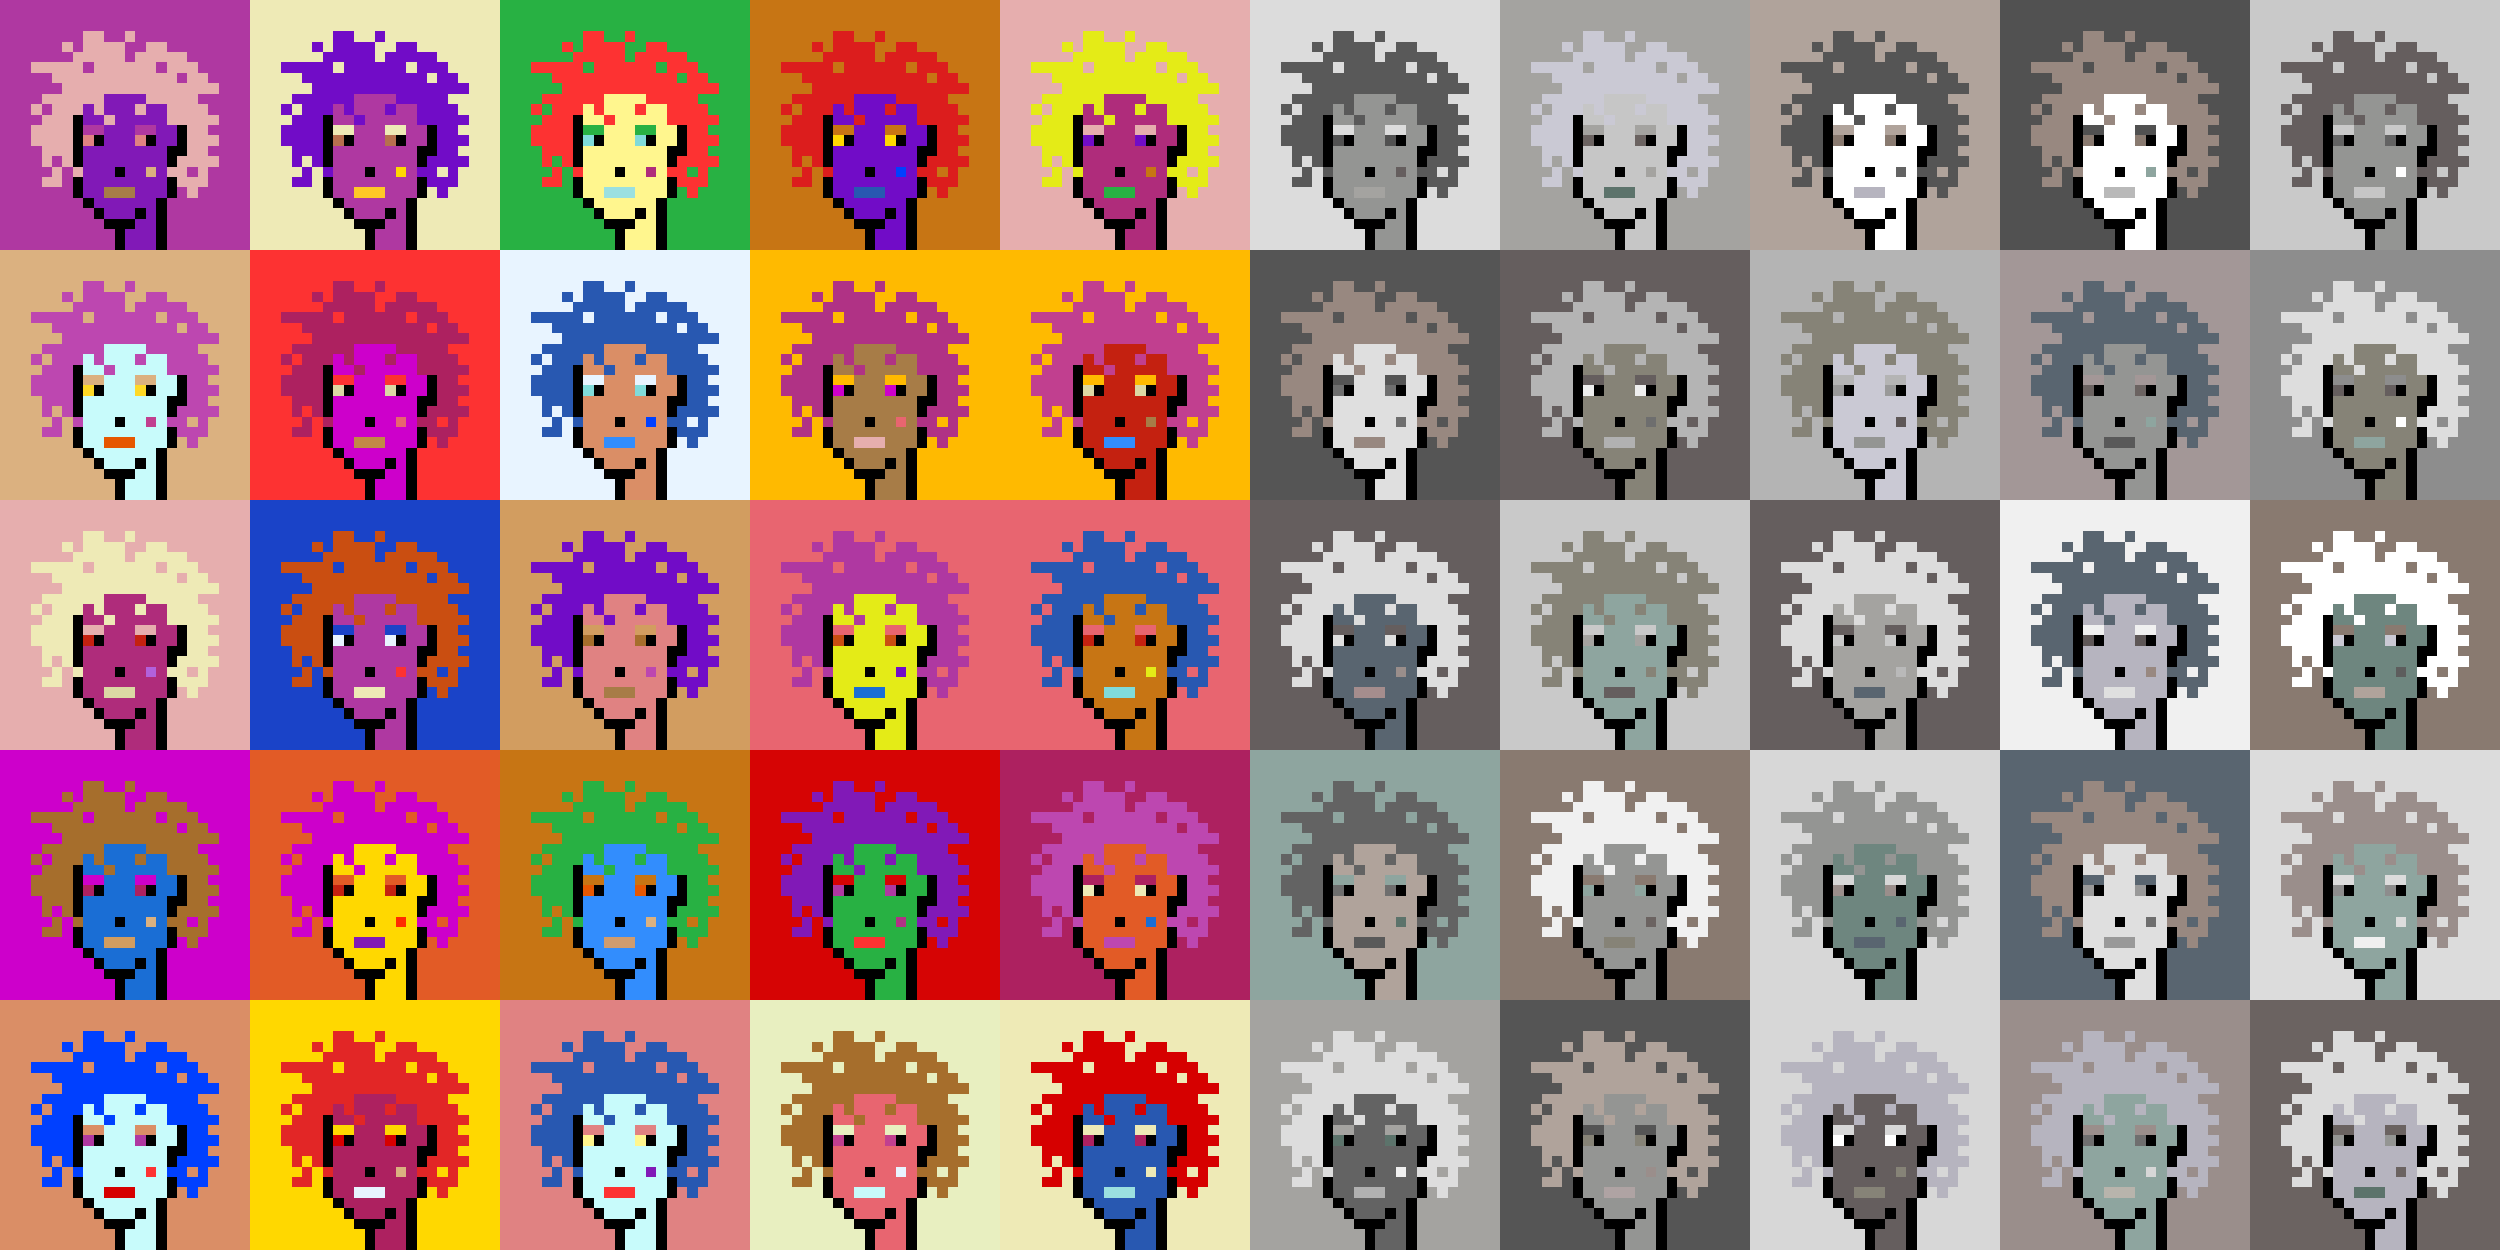 <svg shape-rendering="crispEdges" viewBox="0 0 240 120" xmlns="http://www.w3.org/2000/svg"><rect x="0" y="0" width="240" height="120" fill="#333333" stroke="none"/><style>rect{width:1px;height:1px}rect.bg{width:24px;height:24px}.c1{fill:#e7cba9}.c2{fill:#da8e66}.c3{fill:#ffd800}.c4{fill:#d60404}.c5{fill:#e86570}.c6{fill:#c77514}.c7{fill:#dc1d1d}.c8{fill:#ffc926}.c9{fill:#1a6ed5}.c10{fill:#d09c6e}.c11{fill:#fff68e}.c12{fill:#d29d60}.c13{fill:#80dbda}.c14{fill:#bd47b0}.c15{fill:#b261dc}.c16{fill:#0040ff}.c17{fill:#1a43c8}.c18{fill:#ff8ebe}.c19{fill:#c28946}.c20{fill:#a77c47}.c21{fill:#ffba00}.c22{fill:#ad2160}.c23{fill:#e25b26}.c24{fill:#c42110}.c25{fill:#b03285}.c26{fill:#ca4e11}.c27{fill:#c13f8f}.c28{fill:#e8efc0}.c29{fill:#b66f4e}.c30{fill:#9be0e0}.c31{fill:#e22626}.c32{fill:#2858b1}.c33{fill:#e8f4ff}.c34{fill:#28b143}.c35{fill:#8119b7}.c36{fill:#a66e2c}.c37{fill:#e4eb17}.c38{fill:#ff0000}.c39{fill:#328dfd}.c40{fill:#e08282}.c41{fill:#dcd8a4}.c42{fill:#d60000}.c43{fill:#cd00cb}.c44{fill:#710cc7}.c45{fill:#dbb180}.c46{fill:#ffd926}.c47{fill:#e6aeae}.c48{fill:#eeeab6}.c49{fill:#e65700}.c50{fill:#c8fbfb}.c51{fill:#af2c7b}.c52{fill:#af38a1}.c53{fill:#ff2a00}.c54{fill:#fd3232}.c55{fill:#a39797}.c56{fill:#ffffff}.c57{fill:#6f6f6f}.c58{fill:#afa3a3}.c59{fill:#655e5e}.c60{fill:#897a70}.c61{fill:#a58d8d}.c62{fill:#f0f0f0}.c63{fill:#949593}.c64{fill:#5c736b}.c65{fill:#596570}.c66{fill:#8d8d8d}.c67{fill:#8ea59f}.c68{fill:#5e5757}.c69{fill:#555555}.c70{fill:#595959}.c71{fill:#5d5d5d}.c72{fill:#b8b4ac}.c73{fill:#b1b1b1}.c74{fill:#b0a39b}.c75{fill:#d7d7d7}.c76{fill:#515151}.c77{fill:#b9b9b9}.c78{fill:#9a8e8b}.c79{fill:#636363}.c80{fill:#c6c6c6}.c81{fill:#dddddd}.c82{fill:#6b6361}.c83{fill:#b4b4b4}.c84{fill:#cac9d4}.c85{fill:#dcdcdc}.c86{fill:#6e867f}.c87{fill:#999999}.c88{fill:#dfdfdf}.c89{fill:#c9c9c9}.c90{fill:#988880}.c91{fill:#b6b4bf}.c92{fill:#868377}.c93{fill:#a4a3a0}.c94{fill:#eeeeee}.c95{fill:#6e6e6e}.c96{fill:#6e984d}.c97{fill:#fff68e}.c98{fill:#000000}.c99{fill:#711010}.c100{fill:#dbb180}.c101{fill:#917656}.c102{fill:#5c8539}.c103{fill:#638596}.c104{fill:#7b7b7b}.c105{fill:#d0d0d0}.c106{fill:#aeaeae}.c107{fill:#5e5e5e}.c108{fill:#727272}.c109{fill:#747474}.c110{fill:#373737}</style><defs><g id="h"><rect x="12" y="3"/><rect x="9" y="3"/><rect x="8" y="3"/><rect x="15" y="4"/><rect x="14" y="4"/><rect x="11" y="4"/><rect x="10" y="4"/><rect x="9" y="4"/><rect x="8" y="4"/><rect x="6" y="4"/><rect x="17" y="5"/><rect x="16" y="5"/><rect x="15" y="5"/><rect x="14" y="5"/><rect x="13" y="5"/><rect x="11" y="5"/><rect x="10" y="5"/><rect x="9" y="5"/><rect x="8" y="5"/><rect x="7" y="5"/><rect x="18" y="6"/><rect x="17" y="6"/><rect x="16" y="6"/><rect x="14" y="6"/><rect x="13" y="6"/><rect x="12" y="6"/><rect x="11" y="6"/><rect x="10" y="6"/><rect x="9" y="6"/><rect x="7" y="6"/><rect x="6" y="6"/><rect x="5" y="6"/><rect x="4" y="6"/><rect x="3" y="6"/><rect x="19" y="7"/><rect x="18" y="7"/><rect x="16" y="7"/><rect x="15" y="7"/><rect x="14" y="7"/><rect x="13" y="7"/><rect x="12" y="7"/><rect x="11" y="7"/><rect x="10" y="7"/><rect x="9" y="7"/><rect x="8" y="7"/><rect x="7" y="7"/><rect x="6" y="7"/><rect x="5" y="7"/><rect x="20" y="8"/><rect x="19" y="8"/><rect x="18" y="8"/><rect x="17" y="8"/><rect x="16" y="8"/><rect x="15" y="8"/><rect x="14" y="8"/><rect x="13" y="8"/><rect x="12" y="8"/><rect x="11" y="8"/><rect x="10" y="8"/><rect x="9" y="8"/><rect x="8" y="8"/><rect x="7" y="8"/><rect x="6" y="8"/><rect x="18" y="9"/><rect x="17" y="9"/><rect x="16" y="9"/><rect x="15" y="9"/><rect x="14" y="9"/><rect x="9" y="9"/><rect x="8" y="9"/><rect x="7" y="9"/><rect x="6" y="9"/><rect x="5" y="9"/><rect x="4" y="9"/><rect x="19" y="10"/><rect x="18" y="10"/><rect x="17" y="10"/><rect x="16" y="10"/><rect x="13" y="10"/><rect x="9" y="10"/><rect x="7" y="10"/><rect x="6" y="10"/><rect x="5" y="10"/><rect x="3" y="10"/><rect x="20" y="11"/><rect x="19" y="11"/><rect x="18" y="11"/><rect x="17" y="11"/><rect x="16" y="11"/><rect x="10" y="11"/><rect x="6" y="11"/><rect x="5" y="11"/><rect x="4" y="11"/><rect x="19" y="12"/><rect x="18" y="12"/><rect x="6" y="12"/><rect x="5" y="12"/><rect x="4" y="12"/><rect x="3" y="12"/><rect x="20" y="13"/><rect x="19" y="13"/><rect x="18" y="13"/><rect x="6" y="13"/><rect x="5" y="13"/><rect x="4" y="13"/><rect x="3" y="13"/><rect x="19" y="14"/><rect x="18" y="14"/><rect x="6" y="14"/><rect x="5" y="14"/><rect x="4" y="14"/><rect x="20" y="15"/><rect x="19" y="15"/><rect x="18" y="15"/><rect x="17" y="15"/><rect x="6" y="15"/><rect x="4" y="15"/><rect x="19" y="16"/><rect x="17" y="16"/><rect x="16" y="16"/><rect x="7" y="16"/><rect x="5" y="16"/><rect x="19" y="17"/><rect x="18" y="17"/><rect x="17" y="17"/><rect x="5" y="17"/><rect x="4" y="17"/><rect x="18" y="18"/></g><g id="s"><rect x="13" y="9"/> <rect x="12" y="9"/> <rect x="11" y="9"/> <rect x="10" y="9"/> <rect x="15" y="10"/> <rect x="14" y="10"/> <rect x="12" y="10"/> <rect x="11" y="10"/> <rect x="10" y="10"/> <rect x="8" y="10"/> <rect x="15" y="11"/> <rect x="14" y="11"/> <rect x="13" y="11"/> <rect x="12" y="11"/> <rect x="11" y="11"/> <rect x="9" y="11"/> <rect x="8" y="11"/> <rect x="16" y="12"/> <rect x="15" y="12"/> <rect x="12" y="12"/> <rect x="11" y="12"/> <rect x="10" y="12"/> <rect x="16" y="13"/> <rect x="15" y="13"/> <rect x="12" y="13"/> <rect x="11" y="13"/> <rect x="10" y="13"/> <rect x="15" y="14"/> <rect x="14" y="14"/> <rect x="13" y="14"/> <rect x="12" y="14"/> <rect x="11" y="14"/> <rect x="10" y="14"/> <rect x="9" y="14"/> <rect x="8" y="14"/> <rect x="15" y="15"/> <rect x="14" y="15"/> <rect x="13" y="15"/> <rect x="12" y="15"/> <rect x="11" y="15"/> <rect x="10" y="15"/> <rect x="9" y="15"/> <rect x="8" y="15"/> <rect x="15" y="16"/> <rect x="13" y="16"/> <rect x="12" y="16"/> <rect x="10" y="16"/> <rect x="9" y="16"/> <rect x="8" y="16"/> <rect x="15" y="17"/> <rect x="14" y="17"/> <rect x="13" y="17"/> <rect x="12" y="17"/> <rect x="11" y="17"/> <rect x="10" y="17"/> <rect x="9" y="17"/> <rect x="8" y="17"/> <rect x="15" y="18"/> <rect x="14" y="18"/> <rect x="13" y="18"/> <rect x="9" y="18"/> <rect x="8" y="18"/> <rect x="14" y="19"/> <rect x="13" y="19"/> <rect x="12" y="19"/> <rect x="11" y="19"/> <rect x="10" y="19"/> <rect x="9" y="19"/> <rect x="14" y="20"/> <rect x="12" y="20"/> <rect x="11" y="20"/> <rect x="10" y="20"/> <rect x="14" y="21"/> <rect x="13" y="21"/> <rect x="14" y="22"/> <rect x="13" y="22"/> <rect x="12" y="22"/> <rect x="14" y="23"/> <rect x="13" y="23"/> <rect x="12" y="23"/></g><g id="o"><rect x="7" y="11" /><rect x="17" y="12" /><rect x="7" y="12" /><rect x="17" y="13" /><rect x="14" y="13" /><rect x="9" y="13" /><rect x="7" y="13" /><rect x="17" y="14" /><rect x="16" y="14" /><rect x="7" y="14" /><rect x="16" y="15" /><rect x="7" y="15" /><rect x="11" y="16" /><rect x="16" y="17" /><rect x="7" y="17" /><rect x="16" y="18" /><rect x="7" y="18" /><rect x="15" y="19" /><rect x="8" y="19" /><rect x="15" y="20" /><rect x="13" y="20" /><rect x="9" y="20" /><rect x="15" y="21" /><rect x="12" y="21" /><rect x="11" y="21" /><rect x="10" y="21" /><rect x="15" y="22" /><rect x="11" y="22" /><rect x="15" y="23" /><rect x="11" y="23" /></g><g id="de"><rect x="14" y="12" /><rect x="13" y="12" /><rect x="9" y="12" /><rect x="8" y="12" /></g><g id="le"><rect x="13" y="13" /><rect x="8" y="13" /></g><g id="l"><rect x="12" y="18" /><rect x="11" y="18" /><rect x="10" y="18" /></g><g id="m"><rect x="14" y="16" /></g></defs><g transform="translate(0, 0)"><rect class="bg c52"></rect><use href="#h" class="c47" /><use href="#s" class="c35" /><use href="#de" class="c52" /><use href="#le" class="c40" /><use href="#m" class="c45" /><use href="#l" class="c20" /><use href="#o" fill="black" /></g><g transform="translate(24, 0)"><rect class="bg c48"></rect><use href="#h" class="c44" /><use href="#s" class="c52" /><use href="#de" class="c48" /><use href="#le" class="c29" /><use href="#m" class="c3" /><use href="#l" class="c8" /><use href="#o" fill="black" /></g><g transform="translate(48, 0)"><rect class="bg c34"></rect><use href="#h" class="c54" /><use href="#s" class="c11" /><use href="#de" class="c34" /><use href="#le" class="c13" /><use href="#m" class="c51" /><use href="#l" class="c30" /><use href="#o" fill="black" /></g><g transform="translate(72, 0)"><rect class="bg c6"></rect><use href="#h" class="c7" /><use href="#s" class="c44" /><use href="#de" class="c6" /><use href="#le" class="c3" /><use href="#m" class="c16" /><use href="#l" class="c32" /><use href="#o" fill="black" /></g><g transform="translate(96, 0)"><rect class="bg c47"></rect><use href="#h" class="c37" /><use href="#s" class="c51" /><use href="#de" class="c47" /><use href="#le" class="c44" /><use href="#m" class="c6" /><use href="#l" class="c34" /><use href="#o" fill="black" /></g><g transform="translate(120, 0)"><rect class="bg c85"></rect><use href="#h" class="c70" /><use href="#s" class="c63" /><use href="#de" class="c85" /><use href="#le" class="c76" /><use href="#m" class="c59" /><use href="#l" class="c93" /><use href="#o" fill="black" /></g><g transform="translate(144, 0)"><rect class="bg c93"></rect><use href="#h" class="c84" /><use href="#s" class="c80" /><use href="#de" class="c93" /><use href="#le" class="c82" /><use href="#m" class="c93" /><use href="#l" class="c64" /><use href="#o" fill="black" /></g><g transform="translate(168, 0)"><rect class="bg c74"></rect><use href="#h" class="c69" /><use href="#s" class="c56" /><use href="#de" class="c74" /><use href="#le" class="c60" /><use href="#m" class="c79" /><use href="#l" class="c91" /><use href="#o" fill="black" /></g><g transform="translate(192, 0)"><rect class="bg c76"></rect><use href="#h" class="c90" /><use href="#s" class="c56" /><use href="#de" class="c76" /><use href="#le" class="c60" /><use href="#m" class="c67" /><use href="#l" class="c77" /><use href="#o" fill="black" /></g><g transform="translate(216, 0)"><rect class="bg c89"></rect><use href="#h" class="c59" /><use href="#s" class="c63" /><use href="#de" class="c89" /><use href="#le" class="c79" /><use href="#m" class="c56" /><use href="#l" class="c80" /><use href="#o" fill="black" /></g><g transform="translate(0, 24)"><rect class="bg c45"></rect><use href="#h" class="c14" /><use href="#s" class="c50" /><use href="#de" class="c45" /><use href="#le" class="c46" /><use href="#m" class="c27" /><use href="#l" class="c49" /><use href="#o" fill="black" /></g><g transform="translate(24, 24)"><rect class="bg c54"></rect><use href="#h" class="c22" /><use href="#s" class="c43" /><use href="#de" class="c54" /><use href="#le" class="c41" /><use href="#m" class="c5" /><use href="#l" class="c19" /><use href="#o" fill="black" /></g><g transform="translate(48, 24)"><rect class="bg c33"></rect><use href="#h" class="c32" /><use href="#s" class="c2" /><use href="#de" class="c33" /><use href="#le" class="c13" /><use href="#m" class="c16" /><use href="#l" class="c39" /><use href="#o" fill="black" /></g><g transform="translate(72, 24)"><rect class="bg c21"></rect><use href="#h" class="c25" /><use href="#s" class="c20" /><use href="#de" class="c21" /><use href="#le" class="c43" /><use href="#m" class="c5" /><use href="#l" class="c47" /><use href="#o" fill="black" /></g><g transform="translate(96, 24)"><rect class="bg c21"></rect><use href="#h" class="c27" /><use href="#s" class="c24" /><use href="#de" class="c21" /><use href="#le" class="c41" /><use href="#m" class="c20" /><use href="#l" class="c39" /><use href="#o" fill="black" /></g><g transform="translate(120, 24)"><rect class="bg c69"></rect><use href="#h" class="c90" /><use href="#s" class="c88" /><use href="#de" class="c69" /><use href="#le" class="c57" /><use href="#m" class="c95" /><use href="#l" class="c90" /><use href="#o" fill="black" /></g><g transform="translate(144, 24)"><rect class="bg c59"></rect><use href="#h" class="c83" /><use href="#s" class="c92" /><use href="#de" class="c59" /><use href="#le" class="c94" /><use href="#m" class="c95" /><use href="#l" class="c73" /><use href="#o" fill="black" /></g><g transform="translate(168, 24)"><rect class="bg c83"></rect><use href="#h" class="c92" /><use href="#s" class="c84" /><use href="#de" class="c83" /><use href="#le" class="c87" /><use href="#m" class="c68" /><use href="#l" class="c63" /><use href="#o" fill="black" /></g><g transform="translate(192, 24)"><rect class="bg c55"></rect><use href="#h" class="c65" /><use href="#s" class="c63" /><use href="#de" class="c55" /><use href="#le" class="c82" /><use href="#m" class="c67" /><use href="#l" class="c70" /><use href="#o" fill="black" /></g><g transform="translate(216, 24)"><rect class="bg c66"></rect><use href="#h" class="c81" /><use href="#s" class="c92" /><use href="#de" class="c66" /><use href="#le" class="c59" /><use href="#m" class="c56" /><use href="#l" class="c67" /><use href="#o" fill="black" /></g><g transform="translate(0, 48)"><rect class="bg c47"></rect><use href="#h" class="c48" /><use href="#s" class="c51" /><use href="#de" class="c47" /><use href="#le" class="c24" /><use href="#m" class="c15" /><use href="#l" class="c41" /><use href="#o" fill="black" /></g><g transform="translate(24, 48)"><rect class="bg c17"></rect><use href="#h" class="c26" /><use href="#s" class="c52" /><use href="#de" class="c17" /><use href="#le" class="c33" /><use href="#m" class="c54" /><use href="#l" class="c48" /><use href="#o" fill="black" /></g><g transform="translate(48, 48)"><rect class="bg c12"></rect><use href="#h" class="c44" /><use href="#s" class="c40" /><use href="#de" class="c12" /><use href="#le" class="c36" /><use href="#m" class="c14" /><use href="#l" class="c20" /><use href="#o" fill="black" /></g><g transform="translate(72, 48)"><rect class="bg c5"></rect><use href="#h" class="c52" /><use href="#s" class="c37" /><use href="#de" class="c5" /><use href="#le" class="c26" /><use href="#m" class="c44" /><use href="#l" class="c9" /><use href="#o" fill="black" /></g><g transform="translate(96, 48)"><rect class="bg c5"></rect><use href="#h" class="c32" /><use href="#s" class="c6" /><use href="#de" class="c5" /><use href="#le" class="c24" /><use href="#m" class="c37" /><use href="#l" class="c13" /><use href="#o" fill="black" /></g><g transform="translate(120, 48)"><rect class="bg c59"></rect><use href="#h" class="c81" /><use href="#s" class="c65" /><use href="#de" class="c59" /><use href="#le" class="c88" /><use href="#m" class="c78" /><use href="#l" class="c61" /><use href="#o" fill="black" /></g><g transform="translate(144, 48)"><rect class="bg c89"></rect><use href="#h" class="c92" /><use href="#s" class="c67" /><use href="#de" class="c89" /><use href="#le" class="c93" /><use href="#m" class="c92" /><use href="#l" class="c59" /><use href="#o" fill="black" /></g><g transform="translate(168, 48)"><rect class="bg c59"></rect><use href="#h" class="c85" /><use href="#s" class="c93" /><use href="#de" class="c59" /><use href="#le" class="c89" /><use href="#m" class="c77" /><use href="#l" class="c65" /><use href="#o" fill="black" /></g><g transform="translate(192, 48)"><rect class="bg c62"></rect><use href="#h" class="c65" /><use href="#s" class="c91" /><use href="#de" class="c62" /><use href="#le" class="c68" /><use href="#m" class="c90" /><use href="#l" class="c88" /><use href="#o" fill="black" /></g><g transform="translate(216, 48)"><rect class="bg c60"></rect><use href="#h" class="c56" /><use href="#s" class="c86" /><use href="#de" class="c60" /><use href="#le" class="c84" /><use href="#m" class="c71" /><use href="#l" class="c74" /><use href="#o" fill="black" /></g><g transform="translate(0, 72)"><rect class="bg c43"></rect><use href="#h" class="c36" /><use href="#s" class="c9" /><use href="#de" class="c43" /><use href="#le" class="c22" /><use href="#m" class="c45" /><use href="#l" class="c12" /><use href="#o" fill="black" /></g><g transform="translate(24, 72)"><rect class="bg c23"></rect><use href="#h" class="c43" /><use href="#s" class="c3" /><use href="#de" class="c23" /><use href="#le" class="c24" /><use href="#m" class="c53" /><use href="#l" class="c35" /><use href="#o" fill="black" /></g><g transform="translate(48, 72)"><rect class="bg c6"></rect><use href="#h" class="c34" /><use href="#s" class="c39" /><use href="#de" class="c6" /><use href="#le" class="c49" /><use href="#m" class="c45" /><use href="#l" class="c10" /><use href="#o" fill="black" /></g><g transform="translate(72, 72)"><rect class="bg c4"></rect><use href="#h" class="c35" /><use href="#s" class="c34" /><use href="#de" class="c4" /><use href="#le" class="c52" /><use href="#m" class="c25" /><use href="#l" class="c54" /><use href="#o" fill="black" /></g><g transform="translate(96, 72)"><rect class="bg c22"></rect><use href="#h" class="c14" /><use href="#s" class="c23" /><use href="#de" class="c22" /><use href="#le" class="c48" /><use href="#m" class="c9" /><use href="#l" class="c14" /><use href="#o" fill="black" /></g><g transform="translate(120, 72)"><rect class="bg c67"></rect><use href="#h" class="c79" /><use href="#s" class="c74" /><use href="#de" class="c67" /><use href="#le" class="c95" /><use href="#m" class="c64" /><use href="#l" class="c70" /><use href="#o" fill="black" /></g><g transform="translate(144, 72)"><rect class="bg c60"></rect><use href="#h" class="c62" /><use href="#s" class="c63" /><use href="#de" class="c60" /><use href="#le" class="c67" /><use href="#m" class="c82" /><use href="#l" class="c92" /><use href="#o" fill="black" /></g><g transform="translate(168, 72)"><rect class="bg c75"></rect><use href="#h" class="c63" /><use href="#s" class="c86" /><use href="#de" class="c75" /><use href="#le" class="c78" /><use href="#m" class="c65" /><use href="#l" class="c65" /><use href="#o" fill="black" /></g><g transform="translate(192, 72)"><rect class="bg c65"></rect><use href="#h" class="c90" /><use href="#s" class="c88" /><use href="#de" class="c65" /><use href="#le" class="c87" /><use href="#m" class="c95" /><use href="#l" class="c87" /><use href="#o" fill="black" /></g><g transform="translate(216, 72)"><rect class="bg c85"></rect><use href="#h" class="c78" /><use href="#s" class="c67" /><use href="#de" class="c85" /><use href="#le" class="c66" /><use href="#m" class="c81" /><use href="#l" class="c62" /><use href="#o" fill="black" /></g><g transform="translate(0, 96)"><rect class="bg c2"></rect><use href="#h" class="c16" /><use href="#s" class="c50" /><use href="#de" class="c2" /><use href="#le" class="c52" /><use href="#m" class="c54" /><use href="#l" class="c42" /><use href="#o" fill="black" /></g><g transform="translate(24, 96)"><rect class="bg c3"></rect><use href="#h" class="c31" /><use href="#s" class="c22" /><use href="#de" class="c3" /><use href="#le" class="c42" /><use href="#m" class="c45" /><use href="#l" class="c33" /><use href="#o" fill="black" /></g><g transform="translate(48, 96)"><rect class="bg c40"></rect><use href="#h" class="c32" /><use href="#s" class="c50" /><use href="#de" class="c40" /><use href="#le" class="c11" /><use href="#m" class="c35" /><use href="#l" class="c54" /><use href="#o" fill="black" /></g><g transform="translate(72, 96)"><rect class="bg c28"></rect><use href="#h" class="c36" /><use href="#s" class="c5" /><use href="#de" class="c28" /><use href="#le" class="c27" /><use href="#m" class="c33" /><use href="#l" class="c50" /><use href="#o" fill="black" /></g><g transform="translate(96, 96)"><rect class="bg c48"></rect><use href="#h" class="c42" /><use href="#s" class="c32" /><use href="#de" class="c48" /><use href="#le" class="c22" /><use href="#m" class="c48" /><use href="#l" class="c30" /><use href="#o" fill="black" /></g><g transform="translate(120, 96)"><rect class="bg c93"></rect><use href="#h" class="c81" /><use href="#s" class="c79" /><use href="#de" class="c93" /><use href="#le" class="c64" /><use href="#m" class="c62" /><use href="#l" class="c73" /><use href="#o" fill="black" /></g><g transform="translate(144, 96)"><rect class="bg c69"></rect><use href="#h" class="c74" /><use href="#s" class="c63" /><use href="#de" class="c69" /><use href="#le" class="c92" /><use href="#m" class="c78" /><use href="#l" class="c58" /><use href="#o" fill="black" /></g><g transform="translate(168, 96)"><rect class="bg c75"></rect><use href="#h" class="c91" /><use href="#s" class="c59" /><use href="#de" class="c75" /><use href="#le" class="c56" /><use href="#m" class="c92" /><use href="#l" class="c92" /><use href="#o" fill="black" /></g><g transform="translate(192, 96)"><rect class="bg c78"></rect><use href="#h" class="c91" /><use href="#s" class="c67" /><use href="#de" class="c78" /><use href="#le" class="c57" /><use href="#m" class="c75" /><use href="#l" class="c72" /><use href="#o" fill="black" /></g><g transform="translate(216, 96)"><rect class="bg c82"></rect><use href="#h" class="c85" /><use href="#s" class="c91" /><use href="#de" class="c82" /><use href="#le" class="c63" /><use href="#m" class="c82" /><use href="#l" class="c64" /><use href="#o" fill="black" /></g></svg>
